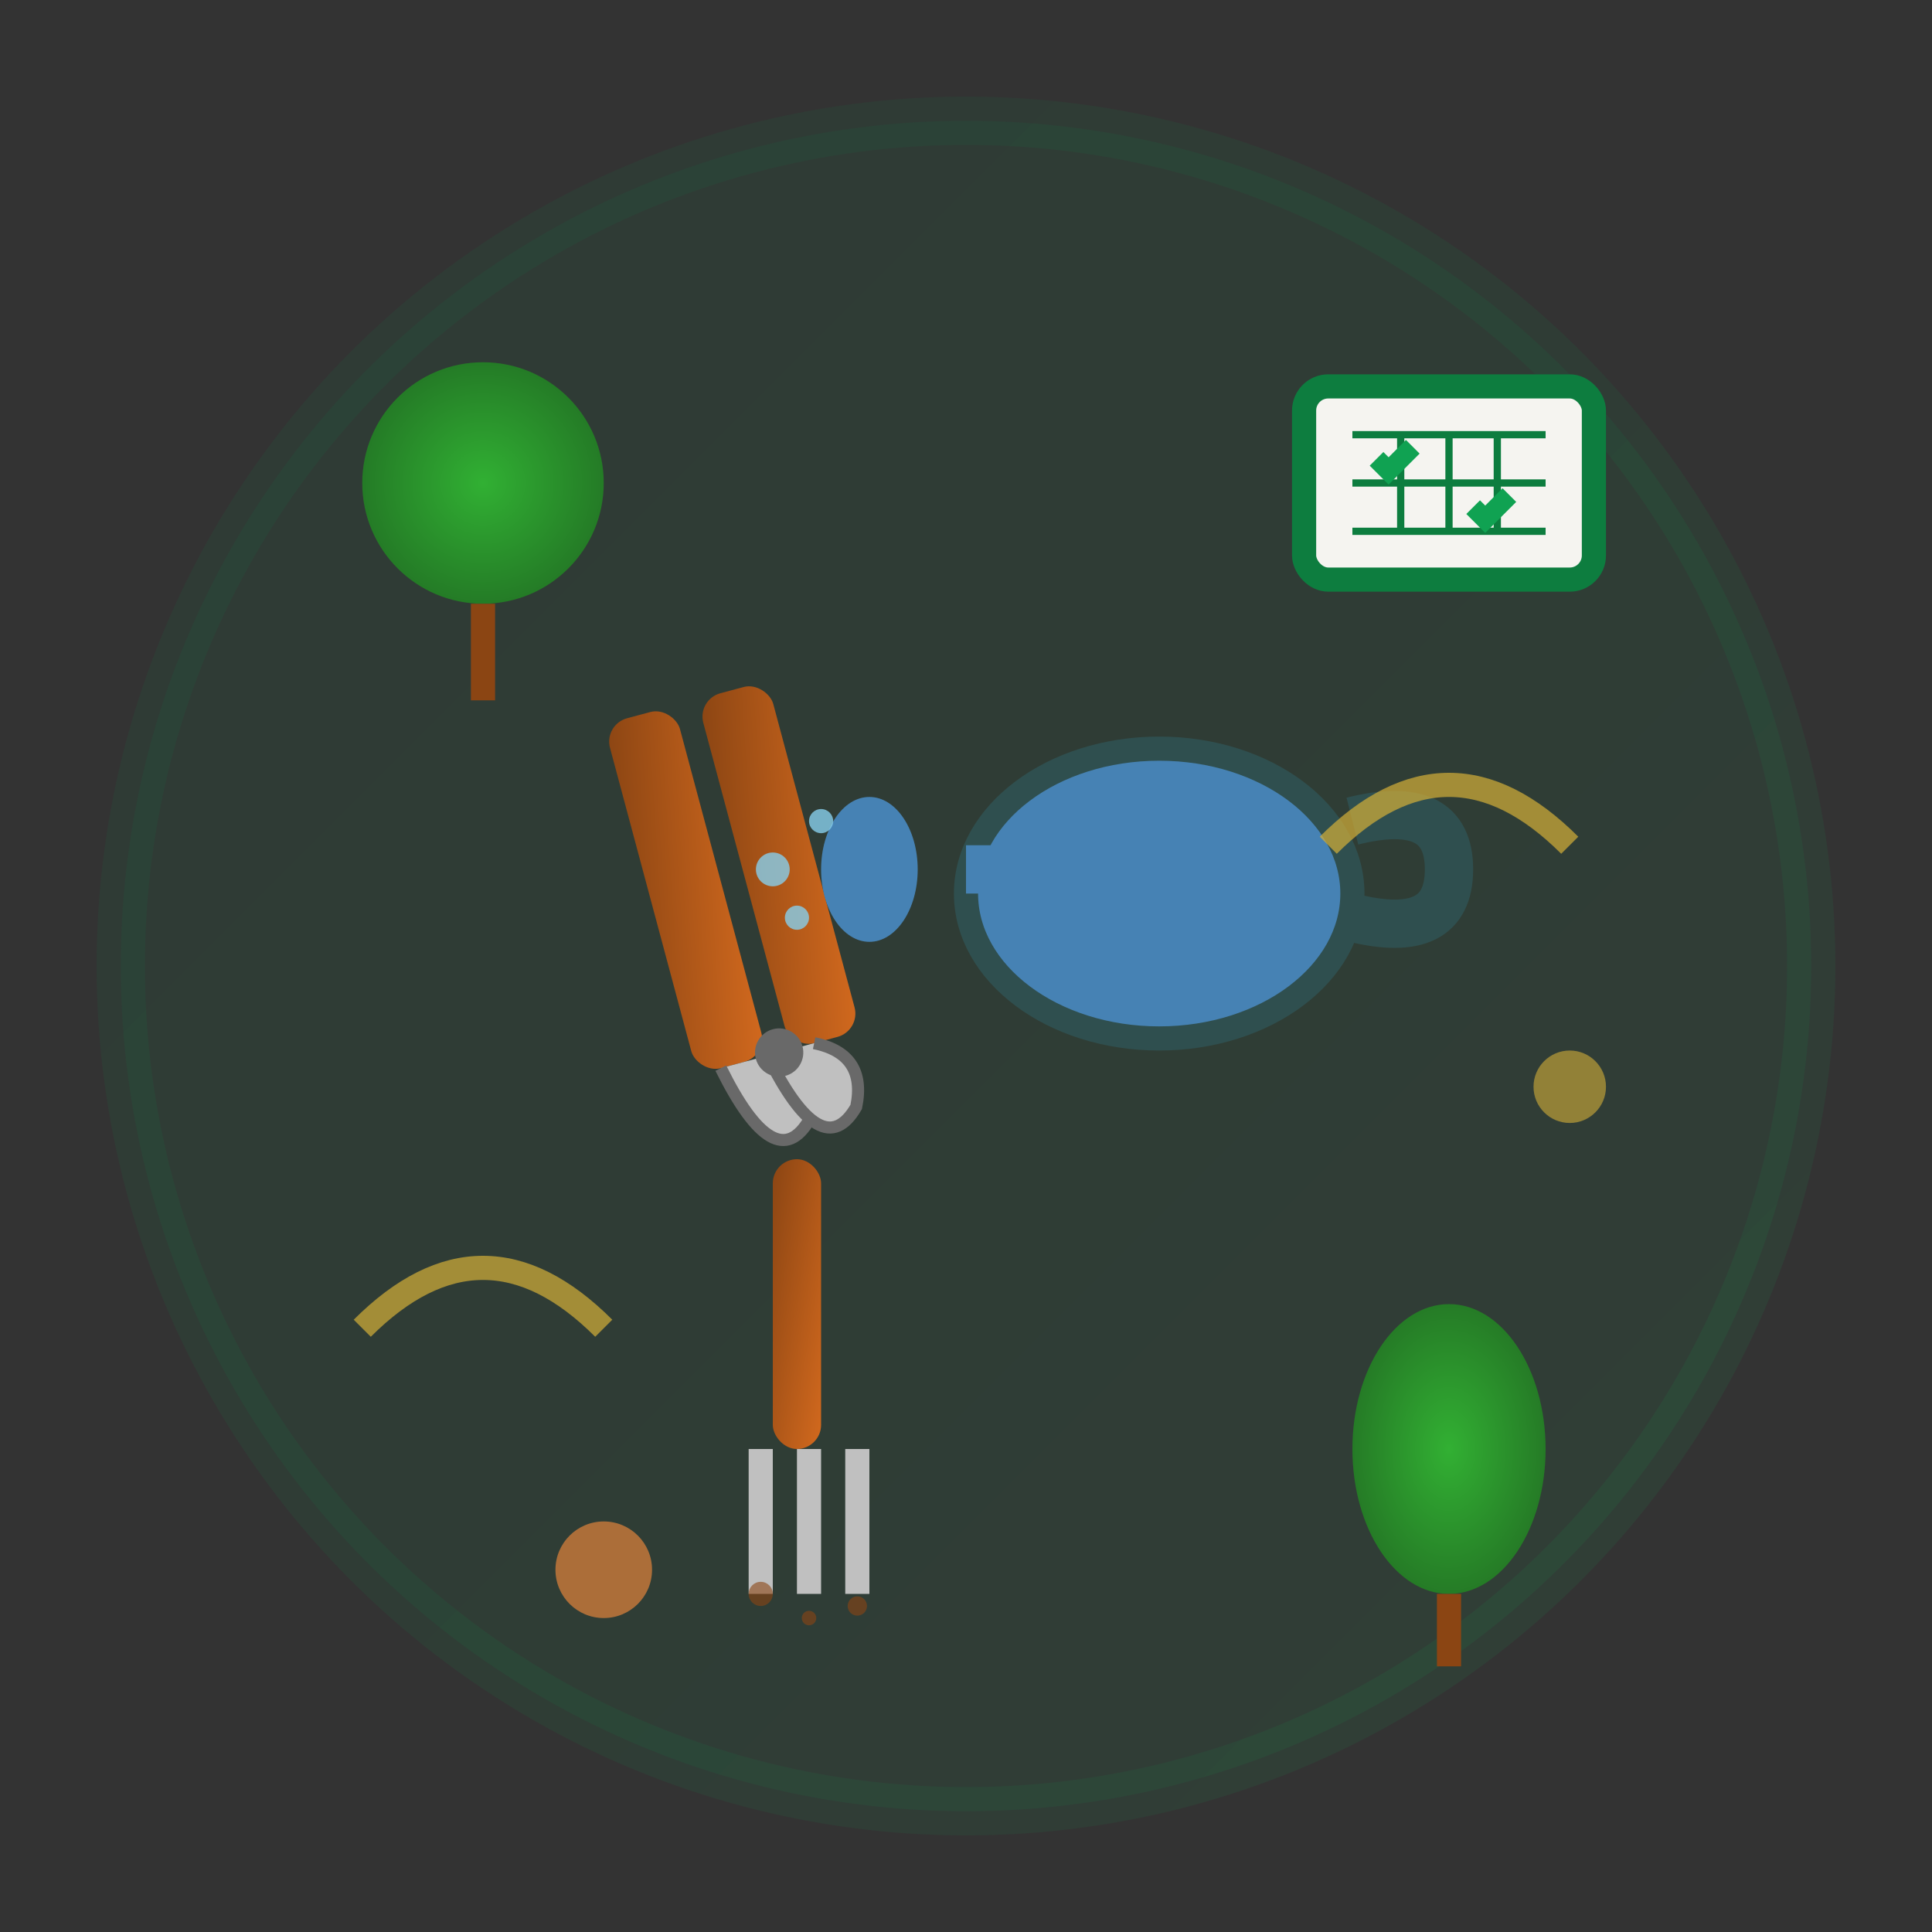 <svg width="80" height="80" viewBox="0 0 80 80" fill="none" xmlns="http://www.w3.org/2000/svg">
  <rect x="0" y="0" width="80" height="80" fill="#333333" stroke="none"/>
  <defs>
    <linearGradient id="serviceGradient2" x1="0%" y1="0%" x2="100%" y2="100%">
      <stop offset="0%" style="stop-color:#0D7D3F;stop-opacity:1" />
      <stop offset="100%" style="stop-color:#10A252;stop-opacity:1" />
    </linearGradient>
    <linearGradient id="toolGradient" x1="0%" y1="0%" x2="100%" y2="100%">
      <stop offset="0%" style="stop-color:#8B4513;stop-opacity:1" />
      <stop offset="100%" style="stop-color:#D2691E;stop-opacity:1" />
    </linearGradient>
    <radialGradient id="leafGradient" cx="50%" cy="50%" r="50%">
      <stop offset="0%" style="stop-color:#32CD32;stop-opacity:1" />
      <stop offset="100%" style="stop-color:#228B22;stop-opacity:1" />
    </radialGradient>
  </defs>
  
  <!-- Background circle -->
  <circle cx="40" cy="40" r="35" fill="url(#serviceGradient2)" opacity="0.1" stroke="url(#serviceGradient2)" stroke-width="2"/>
  
  <!-- Main gardening tools -->
  <g transform="translate(40, 40)">
    <!-- Pruning shears -->
    <g transform="translate(-15, -10) rotate(-15)">
      <!-- Handles -->
      <rect x="0" y="0" width="3" height="15" fill="url(#toolGradient)" rx="1"/>
      <rect x="4" y="0" width="3" height="15" fill="url(#toolGradient)" rx="1"/>
      
      <!-- Blades -->
      <path d="M1,15 Q2,20 4,18 Q5,16 3,15" fill="#C0C0C0" stroke="#696969" stroke-width="0.5"/>
      <path d="M3,15 Q4,20 6,18 Q7,16 5,15" fill="#C0C0C0" stroke="#696969" stroke-width="0.5"/>
      
      <!-- Pivot -->
      <circle cx="3.5" cy="15" r="1" fill="#696969"/>
    </g>
    
    <!-- Watering can -->
    <g transform="translate(8, -8)">
      <!-- Can body -->
      <ellipse cx="0" cy="5" rx="8" ry="6" fill="#4682B4" stroke="#2F4F4F" stroke-width="1"/>
      
      <!-- Handle -->
      <path d="M8,2 Q12,1 12,4 Q12,7 8,6" stroke="#2F4F4F" stroke-width="2" fill="none"/>
      
      <!-- Spout -->
      <rect x="-8" y="3" width="8" height="2" fill="#4682B4"/>
      <ellipse cx="-12" cy="4" rx="2" ry="3" fill="#4682B4"/>
      
      <!-- Water drops -->
      <g fill="#87CEEB" opacity="0.8">
        <circle cx="-14" cy="2" r="0.5"/>
        <circle cx="-16" cy="4" r="0.7"/>
        <circle cx="-15" cy="6" r="0.5"/>
      </g>
    </g>
    
    <!-- Garden fork/cultivator -->
    <g transform="translate(-8, 8)">
      <!-- Handle -->
      <rect x="0" y="0" width="2" height="12" fill="url(#toolGradient)" rx="1"/>
      
      <!-- Tines -->
      <rect x="-1" y="12" width="1" height="6" fill="#C0C0C0"/>
      <rect x="1" y="12" width="1" height="6" fill="#C0C0C0"/>
      <rect x="3" y="12" width="1" height="6" fill="#C0C0C0"/>
      
      <!-- Soil particles -->
      <g fill="#8B4513" opacity="0.6">
        <circle cx="-0.5" cy="18" r="0.5"/>
        <circle cx="1.5" cy="19" r="0.3"/>
        <circle cx="3.5" cy="18.5" r="0.4"/>
      </g>
    </g>
  </g>
  
  <!-- Maintained plants/results -->
  <g transform="translate(20, 20)">
    <!-- Healthy plant 1 -->
    <circle cx="0" cy="0" r="5" fill="url(#leafGradient)" opacity="0.8"/>
    <rect x="-0.5" y="5" width="1" height="4" fill="#8B4513"/>
  </g>
  
  <g transform="translate(60, 60)">
    <!-- Healthy plant 2 -->
    <ellipse cx="0" cy="0" rx="4" ry="6" fill="url(#leafGradient)" opacity="0.8"/>
    <rect x="-0.5" y="6" width="1" height="3" fill="#8B4513"/>
  </g>
  
  <!-- Maintenance schedule/calendar -->
  <g transform="translate(60, 20)">
    <rect x="-6" y="-4" width="12" height="8" fill="#F5F4F0" stroke="#0D7D3F" stroke-width="1" rx="1"/>
    <!-- Calendar grid -->
    <g stroke="#0D7D3F" stroke-width="0.3">
      <line x1="-4" y1="-2" x2="4" y2="-2"/>
      <line x1="-4" y1="0" x2="4" y2="0"/>
      <line x1="-4" y1="2" x2="4" y2="2"/>
      <line x1="-2" y1="-2" x2="-2" y2="2"/>
      <line x1="0" y1="-2" x2="0" y2="2"/>
      <line x1="2" y1="-2" x2="2" y2="2"/>
    </g>
    <!-- Checkmarks -->
    <g stroke="#10A252" stroke-width="0.8" fill="none">
      <path d="M-3,-1 L-2.5,-0.5 L-1.5,-1.5"/>
      <path d="M1,1 L1.5,1.5 L2.5,0.5"/>
    </g>
  </g>
  
  <!-- Growth indicators -->
  <g stroke="#D4AF37" stroke-width="1" fill="none" opacity="0.7">
    <path d="M15,55 Q20,50 25,55"/>
    <path d="M55,35 Q60,30 65,35"/>
  </g>
  
  <!-- Tool care symbols -->
  <circle cx="25" cy="65" r="2" fill="#FF8F3C" opacity="0.6"/>
  <circle cx="65" cy="45" r="1.5" fill="#D4AF37" opacity="0.6"/>
</svg>
